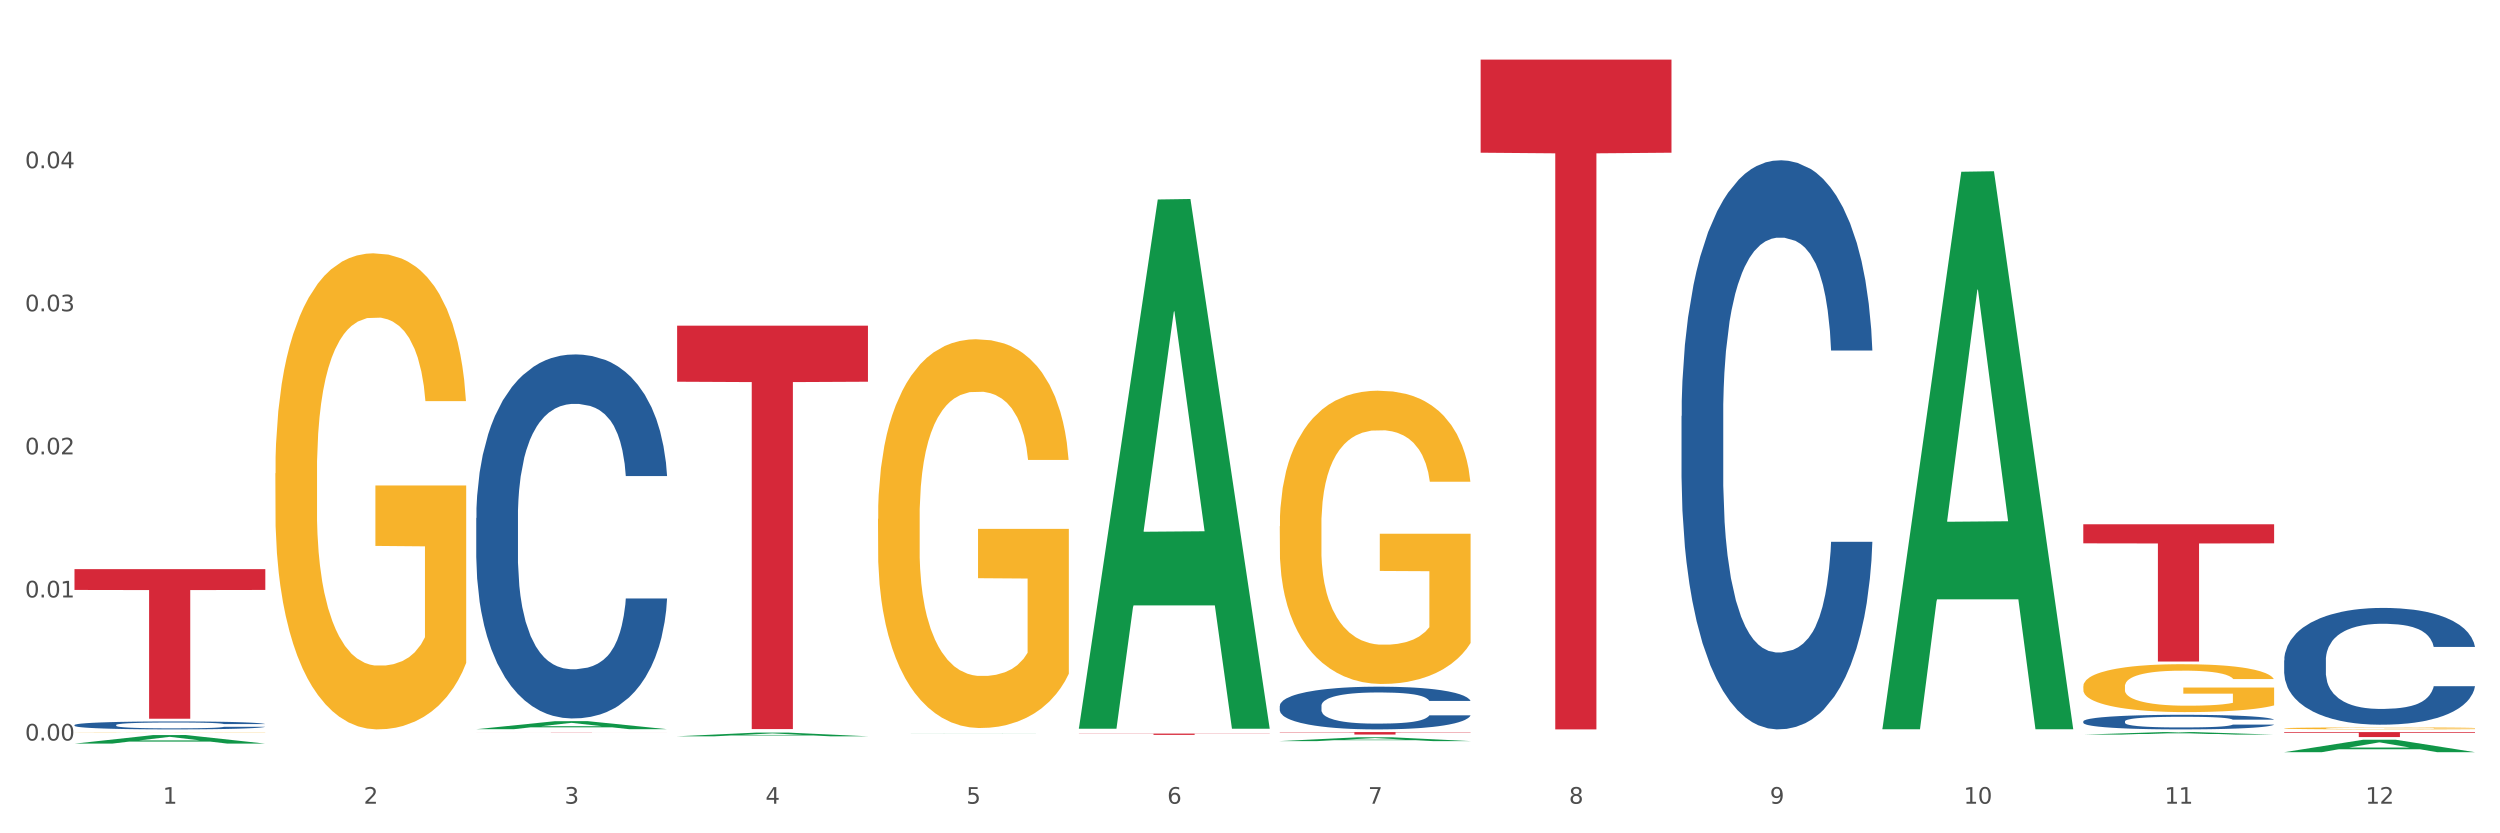 <?xml version="1.0" encoding="utf-8" standalone="no"?>
<!DOCTYPE svg PUBLIC "-//W3C//DTD SVG 1.1//EN"
  "http://www.w3.org/Graphics/SVG/1.1/DTD/svg11.dtd">
<svg xmlns:xlink="http://www.w3.org/1999/xlink" width="1080pt" height="360pt" viewBox="0 0 1080 360" xmlns="http://www.w3.org/2000/svg" version="1.1">
 <rect x="0" y="0" width="1080" height="360" fill="#333333" stroke="none"/>
 <defs>
  <style type="text/css">*{stroke-linejoin: round; stroke-linecap: butt}</style>
 </defs>
 <g id="figure_1">
  <g id="patch_1">
   <path d="M 0 360 
L 1080 360 
L 1080 0 
L 0 0 
z
" style="fill: #ffffff; stroke: #ffffff; stroke-linejoin: miter"/>
  </g>
  <g id="axes_1">
   <g id="matplotlib.axis_1">
    <g id="xtick_1">
     <g id="text_1">
      <!-- 1 -->
      <g style="fill: #4d4d4d" transform="translate(70.342 347.204) scale(0.096 -0.096)">
       <defs>
        <path id="DejaVuSans-31" d="M 794 531 
L 1825 531 
L 1825 4091 
L 703 3866 
L 703 4441 
L 1819 4666 
L 2450 4666 
L 2450 531 
L 3481 531 
L 3481 0 
L 794 0 
L 794 531 
z
" transform="scale(0.016)"/>
       </defs>
       <use xlink:href="#DejaVuSans-31"/>
      </g>
     </g>
    </g>
    <g id="xtick_2">
     <g id="text_2">
      <!-- 2 -->
      <g style="fill: #4d4d4d" transform="translate(157.122 347.204) scale(0.096 -0.096)">
       <defs>
        <path id="DejaVuSans-32" d="M 1228 531 
L 3431 531 
L 3431 0 
L 469 0 
L 469 531 
Q 828 903 1448 1529 
Q 2069 2156 2228 2338 
Q 2531 2678 2651 2914 
Q 2772 3150 2772 3378 
Q 2772 3750 2511 3984 
Q 2250 4219 1831 4219 
Q 1534 4219 1204 4116 
Q 875 4013 500 3803 
L 500 4441 
Q 881 4594 1212 4672 
Q 1544 4750 1819 4750 
Q 2544 4750 2975 4387 
Q 3406 4025 3406 3419 
Q 3406 3131 3298 2873 
Q 3191 2616 2906 2266 
Q 2828 2175 2409 1742 
Q 1991 1309 1228 531 
z
" transform="scale(0.016)"/>
       </defs>
       <use xlink:href="#DejaVuSans-32"/>
      </g>
     </g>
    </g>
    <g id="xtick_3">
     <g id="text_3">
      <!-- 3 -->
      <g style="fill: #4d4d4d" transform="translate(243.902 347.204) scale(0.096 -0.096)">
       <defs>
        <path id="DejaVuSans-33" d="M 2597 2516 
Q 3050 2419 3304 2112 
Q 3559 1806 3559 1356 
Q 3559 666 3084 287 
Q 2609 -91 1734 -91 
Q 1441 -91 1130 -33 
Q 819 25 488 141 
L 488 750 
Q 750 597 1062 519 
Q 1375 441 1716 441 
Q 2309 441 2620 675 
Q 2931 909 2931 1356 
Q 2931 1769 2642 2001 
Q 2353 2234 1838 2234 
L 1294 2234 
L 1294 2753 
L 1863 2753 
Q 2328 2753 2575 2939 
Q 2822 3125 2822 3475 
Q 2822 3834 2567 4026 
Q 2313 4219 1838 4219 
Q 1578 4219 1281 4162 
Q 984 4106 628 3988 
L 628 4550 
Q 988 4650 1302 4700 
Q 1616 4750 1894 4750 
Q 2613 4750 3031 4423 
Q 3450 4097 3450 3541 
Q 3450 3153 3228 2886 
Q 3006 2619 2597 2516 
z
" transform="scale(0.016)"/>
       </defs>
       <use xlink:href="#DejaVuSans-33"/>
      </g>
     </g>
    </g>
    <g id="xtick_4">
     <g id="text_4">
      <!-- 4 -->
      <g style="fill: #4d4d4d" transform="translate(330.683 347.204) scale(0.096 -0.096)">
       <defs>
        <path id="DejaVuSans-34" d="M 2419 4116 
L 825 1625 
L 2419 1625 
L 2419 4116 
z
M 2253 4666 
L 3047 4666 
L 3047 1625 
L 3713 1625 
L 3713 1100 
L 3047 1100 
L 3047 0 
L 2419 0 
L 2419 1100 
L 313 1100 
L 313 1709 
L 2253 4666 
z
" transform="scale(0.016)"/>
       </defs>
       <use xlink:href="#DejaVuSans-34"/>
      </g>
     </g>
    </g>
    <g id="xtick_5">
     <g id="text_5">
      <!-- 5 -->
      <g style="fill: #4d4d4d" transform="translate(417.463 347.204) scale(0.096 -0.096)">
       <defs>
        <path id="DejaVuSans-35" d="M 691 4666 
L 3169 4666 
L 3169 4134 
L 1269 4134 
L 1269 2991 
Q 1406 3038 1543 3061 
Q 1681 3084 1819 3084 
Q 2600 3084 3056 2656 
Q 3513 2228 3513 1497 
Q 3513 744 3044 326 
Q 2575 -91 1722 -91 
Q 1428 -91 1123 -41 
Q 819 9 494 109 
L 494 744 
Q 775 591 1075 516 
Q 1375 441 1709 441 
Q 2250 441 2565 725 
Q 2881 1009 2881 1497 
Q 2881 1984 2565 2268 
Q 2250 2553 1709 2553 
Q 1456 2553 1204 2497 
Q 953 2441 691 2322 
L 691 4666 
z
" transform="scale(0.016)"/>
       </defs>
       <use xlink:href="#DejaVuSans-35"/>
      </g>
     </g>
    </g>
    <g id="xtick_6">
     <g id="text_6">
      <!-- 6 -->
      <g style="fill: #4d4d4d" transform="translate(504.243 347.204) scale(0.096 -0.096)">
       <defs>
        <path id="DejaVuSans-36" d="M 2113 2584 
Q 1688 2584 1439 2293 
Q 1191 2003 1191 1497 
Q 1191 994 1439 701 
Q 1688 409 2113 409 
Q 2538 409 2786 701 
Q 3034 994 3034 1497 
Q 3034 2003 2786 2293 
Q 2538 2584 2113 2584 
z
M 3366 4563 
L 3366 3988 
Q 3128 4100 2886 4159 
Q 2644 4219 2406 4219 
Q 1781 4219 1451 3797 
Q 1122 3375 1075 2522 
Q 1259 2794 1537 2939 
Q 1816 3084 2150 3084 
Q 2853 3084 3261 2657 
Q 3669 2231 3669 1497 
Q 3669 778 3244 343 
Q 2819 -91 2113 -91 
Q 1303 -91 875 529 
Q 447 1150 447 2328 
Q 447 3434 972 4092 
Q 1497 4750 2381 4750 
Q 2619 4750 2861 4703 
Q 3103 4656 3366 4563 
z
" transform="scale(0.016)"/>
       </defs>
       <use xlink:href="#DejaVuSans-36"/>
      </g>
     </g>
    </g>
    <g id="xtick_7">
     <g id="text_7">
      <!-- 7 -->
      <g style="fill: #4d4d4d" transform="translate(591.024 347.204) scale(0.096 -0.096)">
       <defs>
        <path id="DejaVuSans-37" d="M 525 4666 
L 3525 4666 
L 3525 4397 
L 1831 0 
L 1172 0 
L 2766 4134 
L 525 4134 
L 525 4666 
z
" transform="scale(0.016)"/>
       </defs>
       <use xlink:href="#DejaVuSans-37"/>
      </g>
     </g>
    </g>
    <g id="xtick_8">
     <g id="text_8">
      <!-- 8 -->
      <g style="fill: #4d4d4d" transform="translate(677.804 347.204) scale(0.096 -0.096)">
       <defs>
        <path id="DejaVuSans-38" d="M 2034 2216 
Q 1584 2216 1326 1975 
Q 1069 1734 1069 1313 
Q 1069 891 1326 650 
Q 1584 409 2034 409 
Q 2484 409 2743 651 
Q 3003 894 3003 1313 
Q 3003 1734 2745 1975 
Q 2488 2216 2034 2216 
z
M 1403 2484 
Q 997 2584 770 2862 
Q 544 3141 544 3541 
Q 544 4100 942 4425 
Q 1341 4750 2034 4750 
Q 2731 4750 3128 4425 
Q 3525 4100 3525 3541 
Q 3525 3141 3298 2862 
Q 3072 2584 2669 2484 
Q 3125 2378 3379 2068 
Q 3634 1759 3634 1313 
Q 3634 634 3220 271 
Q 2806 -91 2034 -91 
Q 1263 -91 848 271 
Q 434 634 434 1313 
Q 434 1759 690 2068 
Q 947 2378 1403 2484 
z
M 1172 3481 
Q 1172 3119 1398 2916 
Q 1625 2713 2034 2713 
Q 2441 2713 2670 2916 
Q 2900 3119 2900 3481 
Q 2900 3844 2670 4047 
Q 2441 4250 2034 4250 
Q 1625 4250 1398 4047 
Q 1172 3844 1172 3481 
z
" transform="scale(0.016)"/>
       </defs>
       <use xlink:href="#DejaVuSans-38"/>
      </g>
     </g>
    </g>
    <g id="xtick_9">
     <g id="text_9">
      <!-- 9 -->
      <g style="fill: #4d4d4d" transform="translate(764.584 347.204) scale(0.096 -0.096)">
       <defs>
        <path id="DejaVuSans-39" d="M 703 97 
L 703 672 
Q 941 559 1184 500 
Q 1428 441 1663 441 
Q 2288 441 2617 861 
Q 2947 1281 2994 2138 
Q 2813 1869 2534 1725 
Q 2256 1581 1919 1581 
Q 1219 1581 811 2004 
Q 403 2428 403 3163 
Q 403 3881 828 4315 
Q 1253 4750 1959 4750 
Q 2769 4750 3195 4129 
Q 3622 3509 3622 2328 
Q 3622 1225 3098 567 
Q 2575 -91 1691 -91 
Q 1453 -91 1209 -44 
Q 966 3 703 97 
z
M 1959 2075 
Q 2384 2075 2632 2365 
Q 2881 2656 2881 3163 
Q 2881 3666 2632 3958 
Q 2384 4250 1959 4250 
Q 1534 4250 1286 3958 
Q 1038 3666 1038 3163 
Q 1038 2656 1286 2365 
Q 1534 2075 1959 2075 
z
" transform="scale(0.016)"/>
       </defs>
       <use xlink:href="#DejaVuSans-39"/>
      </g>
     </g>
    </g>
    <g id="xtick_10">
     <g id="text_10">
      <!-- 10 -->
      <g style="fill: #4d4d4d" transform="translate(848.311 347.204) scale(0.096 -0.096)">
       <defs>
        <path id="DejaVuSans-30" d="M 2034 4250 
Q 1547 4250 1301 3770 
Q 1056 3291 1056 2328 
Q 1056 1369 1301 889 
Q 1547 409 2034 409 
Q 2525 409 2770 889 
Q 3016 1369 3016 2328 
Q 3016 3291 2770 3770 
Q 2525 4250 2034 4250 
z
M 2034 4750 
Q 2819 4750 3233 4129 
Q 3647 3509 3647 2328 
Q 3647 1150 3233 529 
Q 2819 -91 2034 -91 
Q 1250 -91 836 529 
Q 422 1150 422 2328 
Q 422 3509 836 4129 
Q 1250 4750 2034 4750 
z
" transform="scale(0.016)"/>
       </defs>
       <use xlink:href="#DejaVuSans-31"/>
       <use xlink:href="#DejaVuSans-30" transform="translate(63.623 0)"/>
      </g>
     </g>
    </g>
    <g id="xtick_11">
     <g id="text_11">
      <!-- 11 -->
      <g style="fill: #4d4d4d" transform="translate(935.091 347.204) scale(0.096 -0.096)">
       <use xlink:href="#DejaVuSans-31"/>
       <use xlink:href="#DejaVuSans-31" transform="translate(63.623 0)"/>
      </g>
     </g>
    </g>
    <g id="xtick_12">
     <g id="text_12">
      <!-- 12 -->
      <g style="fill: #4d4d4d" transform="translate(1021.871 347.204) scale(0.096 -0.096)">
       <use xlink:href="#DejaVuSans-31"/>
       <use xlink:href="#DejaVuSans-32" transform="translate(63.623 0)"/>
      </g>
     </g>
    </g>
    <g id="xtick_13"/>
    <g id="xtick_14"/>
    <g id="xtick_15"/>
    <g id="xtick_16"/>
    <g id="xtick_17"/>
    <g id="xtick_18"/>
    <g id="xtick_19"/>
    <g id="xtick_20"/>
    <g id="xtick_21"/>
    <g id="xtick_22"/>
    <g id="xtick_23"/>
   </g>
   <g id="matplotlib.axis_2">
    <g id="ytick_1">
     <g id="text_13">
      <!-- 0.00 -->
      <g style="fill: #4d4d4d" transform="translate(10.8 319.91) scale(0.096 -0.096)">
       <defs>
        <path id="DejaVuSans-2e" d="M 684 794 
L 1344 794 
L 1344 0 
L 684 0 
L 684 794 
z
" transform="scale(0.016)"/>
       </defs>
       <use xlink:href="#DejaVuSans-30"/>
       <use xlink:href="#DejaVuSans-2e" transform="translate(63.623 0)"/>
       <use xlink:href="#DejaVuSans-30" transform="translate(95.41 0)"/>
       <use xlink:href="#DejaVuSans-30" transform="translate(159.033 0)"/>
      </g>
     </g>
    </g>
    <g id="ytick_2">
     <g id="text_14">
      <!-- 0.01 -->
      <g style="fill: #4d4d4d" transform="translate(10.8 258.101) scale(0.096 -0.096)">
       <use xlink:href="#DejaVuSans-30"/>
       <use xlink:href="#DejaVuSans-2e" transform="translate(63.623 0)"/>
       <use xlink:href="#DejaVuSans-30" transform="translate(95.41 0)"/>
       <use xlink:href="#DejaVuSans-31" transform="translate(159.033 0)"/>
      </g>
     </g>
    </g>
    <g id="ytick_3">
     <g id="text_15">
      <!-- 0.02 -->
      <g style="fill: #4d4d4d" transform="translate(10.8 196.293) scale(0.096 -0.096)">
       <use xlink:href="#DejaVuSans-30"/>
       <use xlink:href="#DejaVuSans-2e" transform="translate(63.623 0)"/>
       <use xlink:href="#DejaVuSans-30" transform="translate(95.41 0)"/>
       <use xlink:href="#DejaVuSans-32" transform="translate(159.033 0)"/>
      </g>
     </g>
    </g>
    <g id="ytick_4">
     <g id="text_16">
      <!-- 0.03 -->
      <g style="fill: #4d4d4d" transform="translate(10.8 134.484) scale(0.096 -0.096)">
       <use xlink:href="#DejaVuSans-30"/>
       <use xlink:href="#DejaVuSans-2e" transform="translate(63.623 0)"/>
       <use xlink:href="#DejaVuSans-30" transform="translate(95.41 0)"/>
       <use xlink:href="#DejaVuSans-33" transform="translate(159.033 0)"/>
      </g>
     </g>
    </g>
    <g id="ytick_5">
     <g id="text_17">
      <!-- 0.04 -->
      <g style="fill: #4d4d4d" transform="translate(10.8 72.675) scale(0.096 -0.096)">
       <use xlink:href="#DejaVuSans-30"/>
       <use xlink:href="#DejaVuSans-2e" transform="translate(63.623 0)"/>
       <use xlink:href="#DejaVuSans-30" transform="translate(95.41 0)"/>
       <use xlink:href="#DejaVuSans-34" transform="translate(159.033 0)"/>
      </g>
     </g>
    </g>
    <g id="ytick_6"/>
    <g id="ytick_7"/>
    <g id="ytick_8"/>
    <g id="ytick_9"/>
    <g id="ytick_10"/>
   </g>
   <g id="PolyCollection_1">
    <path d="M 32.175 321.242 
L 32.26 321.239 
L 66.256 317.538 
L 80.365 317.534 
L 114.616 321.249 
L 98.298 321.249 
L 90.904 320.384 
L 55.803 320.384 
L 55.548 320.398 
L 48.408 321.249 
L 32.175 321.249 
L 32.175 321.242 
L 60.222 319.868 
L 86.484 319.864 
L 73.481 318.326 
L 73.311 318.319 
L 73.141 318.329 
L 60.137 319.864 
L 60.222 319.868 
L 32.175 321.242 
z
" clip-path="url(#p3390a487ea)" style="fill: #109648"/>
    <path d="M 986.759 285.29 
L 986.856 285.244 
L 986.856 283.953 
L 987.148 282.202 
L 988.22 278.977 
L 989.585 276.534 
L 991.923 273.677 
L 993.19 272.479 
L 994.847 271.143 
L 998.258 268.977 
L 1002.156 267.133 
L 1004.884 266.12 
L 1006.93 265.475 
L 1011.511 264.322 
L 1014.142 263.816 
L 1016.87 263.401 
L 1019.209 263.124 
L 1023.107 262.802 
L 1026.225 262.663 
L 1029.831 262.617 
L 1032.852 262.663 
L 1036.847 262.848 
L 1042.694 263.401 
L 1044.935 263.723 
L 1047.956 264.276 
L 1051.075 265.014 
L 1053.608 265.751 
L 1056.532 266.811 
L 1059.553 268.193 
L 1062.476 269.944 
L 1064.522 271.557 
L 1066.179 273.262 
L 1067.641 275.336 
L 1068.713 277.594 
L 1069.2 279.483 
L 1051.367 279.483 
L 1050.88 277.778 
L 1049.905 275.935 
L 1048.931 274.691 
L 1047.859 273.677 
L 1046.202 272.525 
L 1044.74 271.788 
L 1042.304 270.912 
L 1040.063 270.359 
L 1038.211 270.037 
L 1035.97 269.76 
L 1031.195 269.484 
L 1027.784 269.484 
L 1025.641 269.576 
L 1023.009 269.806 
L 1020.768 270.129 
L 1018.137 270.682 
L 1016.091 271.281 
L 1014.044 272.064 
L 1012.875 272.617 
L 1011.121 273.631 
L 1009.951 274.46 
L 1008.392 275.889 
L 1007.515 276.903 
L 1005.956 279.53 
L 1005.274 281.465 
L 1004.982 282.801 
L 1004.787 284.276 
L 1004.787 291.465 
L 1005.371 294.691 
L 1005.859 296.073 
L 1006.638 297.64 
L 1008.1 299.667 
L 1010.244 301.649 
L 1012.485 303.077 
L 1014.337 303.953 
L 1016.091 304.598 
L 1017.845 305.105 
L 1019.989 305.566 
L 1021.743 305.842 
L 1024.374 306.119 
L 1027.492 306.257 
L 1029.928 306.257 
L 1034.898 306.027 
L 1037.139 305.796 
L 1039.283 305.474 
L 1041.622 304.967 
L 1043.474 304.414 
L 1044.546 303.999 
L 1046.3 303.124 
L 1047.664 302.202 
L 1048.833 301.142 
L 1049.613 300.22 
L 1050.49 298.838 
L 1051.172 297.271 
L 1051.367 296.442 
L 1069.2 296.442 
L 1068.81 298.101 
L 1068.128 299.713 
L 1066.764 301.879 
L 1065.692 303.124 
L 1064.035 304.644 
L 1062.281 305.935 
L 1059.845 307.363 
L 1057.604 308.423 
L 1055.265 309.345 
L 1052.731 310.174 
L 1048.151 311.326 
L 1046.495 311.649 
L 1042.986 312.202 
L 1040.258 312.524 
L 1036.262 312.847 
L 1032.17 313.031 
L 1027.882 313.077 
L 1024.081 312.985 
L 1019.891 312.709 
L 1017.26 312.432 
L 1014.337 312.017 
L 1010.926 311.372 
L 1007.71 310.589 
L 1004.689 309.667 
L 1001.863 308.607 
L 999.232 307.409 
L 995.821 305.428 
L 993.288 303.492 
L 991.436 301.695 
L 990.169 300.174 
L 988.903 298.239 
L 988.22 296.902 
L 987.148 293.677 
L 986.759 290.681 
L 986.759 285.29 
z
" clip-path="url(#p3390a487ea)" style="fill: #255c99"/>
    <path d="M 899.978 311.626 
L 900.076 311.621 
L 900.076 311.459 
L 900.368 311.24 
L 901.44 310.837 
L 902.804 310.532 
L 905.143 310.175 
L 906.41 310.025 
L 908.067 309.858 
L 911.477 309.587 
L 915.375 309.357 
L 918.104 309.23 
L 920.15 309.149 
L 924.73 309.005 
L 927.361 308.942 
L 930.09 308.89 
L 932.429 308.855 
L 936.327 308.815 
L 939.445 308.798 
L 943.051 308.792 
L 946.071 308.798 
L 950.067 308.821 
L 955.914 308.89 
L 958.155 308.93 
L 961.176 308.999 
L 964.294 309.092 
L 966.828 309.184 
L 969.751 309.316 
L 972.772 309.489 
L 975.696 309.708 
L 977.742 309.91 
L 979.399 310.123 
L 980.86 310.382 
L 981.932 310.664 
L 982.42 310.901 
L 964.587 310.901 
L 964.099 310.687 
L 963.125 310.457 
L 962.15 310.301 
L 961.078 310.175 
L 959.422 310.031 
L 957.96 309.939 
L 955.524 309.829 
L 953.283 309.76 
L 951.431 309.72 
L 949.19 309.685 
L 944.415 309.65 
L 941.004 309.65 
L 938.86 309.662 
L 936.229 309.691 
L 933.988 309.731 
L 931.357 309.8 
L 929.31 309.875 
L 927.264 309.973 
L 926.095 310.042 
L 924.34 310.169 
L 923.171 310.273 
L 921.612 310.451 
L 920.735 310.578 
L 919.176 310.906 
L 918.494 311.148 
L 918.201 311.315 
L 918.006 311.5 
L 918.006 312.398 
L 918.591 312.802 
L 919.078 312.975 
L 919.858 313.17 
L 921.32 313.424 
L 923.463 313.672 
L 925.705 313.85 
L 927.556 313.96 
L 929.31 314.04 
L 931.064 314.104 
L 933.208 314.161 
L 934.962 314.196 
L 937.593 314.23 
L 940.712 314.248 
L 943.148 314.248 
L 948.118 314.219 
L 950.359 314.19 
L 952.503 314.15 
L 954.842 314.086 
L 956.693 314.017 
L 957.765 313.965 
L 959.519 313.856 
L 960.884 313.741 
L 962.053 313.608 
L 962.833 313.493 
L 963.71 313.32 
L 964.392 313.124 
L 964.587 313.021 
L 982.42 313.021 
L 982.03 313.228 
L 981.348 313.43 
L 979.983 313.7 
L 978.912 313.856 
L 977.255 314.046 
L 975.501 314.207 
L 973.065 314.386 
L 970.823 314.518 
L 968.485 314.634 
L 965.951 314.737 
L 961.371 314.881 
L 959.714 314.922 
L 956.206 314.991 
L 953.477 315.031 
L 949.482 315.071 
L 945.389 315.095 
L 941.102 315.1 
L 937.301 315.089 
L 933.111 315.054 
L 930.48 315.02 
L 927.556 314.968 
L 924.146 314.887 
L 920.93 314.789 
L 917.909 314.674 
L 915.083 314.541 
L 912.452 314.392 
L 909.041 314.144 
L 906.507 313.902 
L 904.656 313.677 
L 903.389 313.487 
L 902.122 313.245 
L 901.44 313.078 
L 900.368 312.675 
L 899.978 312.3 
L 899.978 311.626 
z
" clip-path="url(#p3390a487ea)" style="fill: #255c99"/>
    <path d="M 726.418 179.707 
L 726.515 179.483 
L 726.515 173.196 
L 726.807 164.663 
L 727.879 148.946 
L 729.244 137.046 
L 731.582 123.125 
L 732.849 117.287 
L 734.506 110.776 
L 737.917 100.222 
L 741.815 91.241 
L 744.543 86.301 
L 746.589 83.158 
L 751.17 77.545 
L 753.801 75.075 
L 756.529 73.054 
L 758.868 71.707 
L 762.766 70.135 
L 765.884 69.462 
L 769.49 69.237 
L 772.511 69.462 
L 776.506 70.36 
L 782.353 73.054 
L 784.594 74.626 
L 787.615 77.32 
L 790.734 80.913 
L 793.267 84.505 
L 796.191 89.669 
L 799.212 96.405 
L 802.135 104.938 
L 804.181 112.796 
L 805.838 121.104 
L 807.3 131.208 
L 808.372 142.21 
L 808.859 151.416 
L 791.026 151.416 
L 790.539 143.108 
L 789.564 134.127 
L 788.59 128.065 
L 787.518 123.125 
L 785.861 117.512 
L 784.399 113.919 
L 781.963 109.653 
L 779.722 106.958 
L 777.87 105.387 
L 775.629 104.04 
L 770.854 102.692 
L 767.443 102.692 
L 765.3 103.141 
L 762.668 104.264 
L 760.427 105.836 
L 757.796 108.53 
L 755.75 111.449 
L 753.703 115.266 
L 752.534 117.961 
L 750.78 122.9 
L 749.61 126.942 
L 748.051 133.902 
L 747.174 138.842 
L 745.615 151.64 
L 744.933 161.071 
L 744.641 167.582 
L 744.446 174.767 
L 744.446 209.794 
L 745.03 225.512 
L 745.518 232.248 
L 746.297 239.882 
L 747.759 249.761 
L 749.903 259.416 
L 752.144 266.377 
L 753.996 270.643 
L 755.75 273.786 
L 757.504 276.256 
L 759.648 278.501 
L 761.402 279.849 
L 764.033 281.196 
L 767.151 281.869 
L 769.587 281.869 
L 774.557 280.747 
L 776.798 279.624 
L 778.942 278.052 
L 781.281 275.583 
L 783.133 272.888 
L 784.205 270.867 
L 785.959 266.601 
L 787.323 262.111 
L 788.492 256.946 
L 789.272 252.456 
L 790.149 245.72 
L 790.831 238.086 
L 791.026 234.044 
L 808.859 234.044 
L 808.469 242.127 
L 807.787 249.986 
L 806.423 260.539 
L 805.351 266.601 
L 803.694 274.011 
L 801.94 280.298 
L 799.504 287.258 
L 797.263 292.422 
L 794.924 296.913 
L 792.39 300.955 
L 787.81 306.568 
L 786.154 308.14 
L 782.645 310.834 
L 779.917 312.406 
L 775.921 313.978 
L 771.829 314.876 
L 767.541 315.1 
L 763.74 314.651 
L 759.55 313.304 
L 756.919 311.957 
L 753.996 309.936 
L 750.585 306.793 
L 747.369 302.976 
L 744.348 298.485 
L 741.522 293.321 
L 738.891 287.483 
L 735.48 277.828 
L 732.947 268.397 
L 731.095 259.641 
L 729.828 252.231 
L 728.562 242.801 
L 727.879 236.289 
L 726.807 220.572 
L 726.418 205.977 
L 726.418 179.707 
z
" clip-path="url(#p3390a487ea)" style="fill: #255c99"/>
    <path d="M 552.857 304.936 
L 552.954 304.919 
L 552.954 304.447 
L 553.247 303.806 
L 554.319 302.626 
L 555.683 301.733 
L 558.022 300.688 
L 559.289 300.249 
L 560.945 299.761 
L 564.356 298.968 
L 568.254 298.294 
L 570.982 297.923 
L 573.029 297.687 
L 577.609 297.266 
L 580.24 297.08 
L 582.969 296.929 
L 585.307 296.828 
L 589.205 296.71 
L 592.324 296.659 
L 595.929 296.642 
L 598.95 296.659 
L 602.945 296.726 
L 608.792 296.929 
L 611.034 297.047 
L 614.055 297.249 
L 617.173 297.519 
L 619.707 297.788 
L 622.63 298.176 
L 625.651 298.682 
L 628.574 299.322 
L 630.621 299.912 
L 632.277 300.536 
L 633.739 301.295 
L 634.811 302.121 
L 635.298 302.812 
L 617.465 302.812 
L 616.978 302.188 
L 616.004 301.514 
L 615.029 301.059 
L 613.957 300.688 
L 612.301 300.266 
L 610.839 299.997 
L 608.403 299.676 
L 606.161 299.474 
L 604.31 299.356 
L 602.068 299.255 
L 597.293 299.154 
L 593.883 299.154 
L 591.739 299.187 
L 589.108 299.272 
L 586.866 299.39 
L 584.235 299.592 
L 582.189 299.811 
L 580.143 300.098 
L 578.973 300.3 
L 577.219 300.671 
L 576.05 300.974 
L 574.491 301.497 
L 573.614 301.868 
L 572.054 302.829 
L 571.372 303.537 
L 571.08 304.025 
L 570.885 304.565 
L 570.885 307.194 
L 571.47 308.374 
L 571.957 308.88 
L 572.736 309.453 
L 574.198 310.195 
L 576.342 310.92 
L 578.583 311.442 
L 580.435 311.763 
L 582.189 311.999 
L 583.943 312.184 
L 586.087 312.353 
L 587.841 312.454 
L 590.472 312.555 
L 593.59 312.605 
L 596.027 312.605 
L 600.997 312.521 
L 603.238 312.437 
L 605.382 312.319 
L 607.72 312.133 
L 609.572 311.931 
L 610.644 311.779 
L 612.398 311.459 
L 613.762 311.122 
L 614.932 310.734 
L 615.711 310.397 
L 616.588 309.892 
L 617.27 309.318 
L 617.465 309.015 
L 635.298 309.015 
L 634.909 309.622 
L 634.226 310.212 
L 632.862 311.004 
L 631.79 311.459 
L 630.134 312.015 
L 628.379 312.487 
L 625.943 313.01 
L 623.702 313.398 
L 621.363 313.735 
L 618.83 314.038 
L 614.249 314.46 
L 612.593 314.578 
L 609.085 314.78 
L 606.356 314.898 
L 602.361 315.016 
L 598.268 315.083 
L 593.98 315.1 
L 590.18 315.067 
L 585.989 314.965 
L 583.358 314.864 
L 580.435 314.713 
L 577.024 314.477 
L 573.808 314.19 
L 570.788 313.853 
L 567.962 313.465 
L 565.33 313.027 
L 561.92 312.302 
L 559.386 311.594 
L 557.535 310.937 
L 556.268 310.38 
L 555.001 309.672 
L 554.319 309.184 
L 553.247 308.004 
L 552.857 306.908 
L 552.857 304.936 
z
" clip-path="url(#p3390a487ea)" style="fill: #255c99"/>
    <path d="M 205.736 223.772 
L 205.833 223.628 
L 205.833 219.607 
L 206.125 214.149 
L 207.197 204.095 
L 208.562 196.482 
L 210.9 187.577 
L 212.167 183.843 
L 213.824 179.678 
L 217.235 172.927 
L 221.133 167.182 
L 223.861 164.022 
L 225.907 162.011 
L 230.488 158.42 
L 233.119 156.84 
L 235.847 155.548 
L 238.186 154.686 
L 242.084 153.681 
L 245.202 153.25 
L 248.808 153.106 
L 251.829 153.25 
L 255.824 153.824 
L 261.671 155.548 
L 263.912 156.553 
L 266.933 158.277 
L 270.052 160.575 
L 272.585 162.873 
L 275.509 166.176 
L 278.53 170.485 
L 281.453 175.943 
L 283.499 180.97 
L 285.156 186.284 
L 286.618 192.748 
L 287.69 199.786 
L 288.177 205.674 
L 270.344 205.674 
L 269.857 200.36 
L 268.882 194.615 
L 267.908 190.737 
L 266.836 187.577 
L 265.179 183.986 
L 263.717 181.688 
L 261.281 178.959 
L 259.04 177.236 
L 257.188 176.23 
L 254.947 175.369 
L 250.172 174.507 
L 246.761 174.507 
L 244.618 174.794 
L 241.986 175.512 
L 239.745 176.518 
L 237.114 178.241 
L 235.068 180.108 
L 233.021 182.55 
L 231.852 184.274 
L 230.098 187.434 
L 228.928 190.019 
L 227.369 194.471 
L 226.492 197.631 
L 224.933 205.818 
L 224.251 211.851 
L 223.959 216.016 
L 223.764 220.612 
L 223.764 243.018 
L 224.348 253.072 
L 224.836 257.381 
L 225.615 262.264 
L 227.077 268.584 
L 229.221 274.76 
L 231.462 279.213 
L 233.314 281.942 
L 235.068 283.952 
L 236.822 285.532 
L 238.966 286.969 
L 240.72 287.83 
L 243.351 288.692 
L 246.469 289.123 
L 248.905 289.123 
L 253.875 288.405 
L 256.116 287.687 
L 258.26 286.681 
L 260.599 285.101 
L 262.451 283.378 
L 263.523 282.085 
L 265.277 279.356 
L 266.641 276.484 
L 267.81 273.18 
L 268.59 270.308 
L 269.467 265.999 
L 270.149 261.115 
L 270.344 258.53 
L 288.177 258.53 
L 287.787 263.701 
L 287.105 268.728 
L 285.741 275.478 
L 284.669 279.356 
L 283.012 284.096 
L 281.258 288.118 
L 278.822 292.57 
L 276.581 295.874 
L 274.242 298.746 
L 271.708 301.332 
L 267.128 304.922 
L 265.472 305.928 
L 261.963 307.651 
L 259.235 308.657 
L 255.239 309.662 
L 251.147 310.237 
L 246.859 310.38 
L 243.058 310.093 
L 238.868 309.231 
L 236.237 308.369 
L 233.314 307.077 
L 229.903 305.066 
L 226.687 302.624 
L 223.666 299.752 
L 220.84 296.448 
L 218.209 292.714 
L 214.798 286.538 
L 212.265 280.505 
L 210.413 274.904 
L 209.146 270.164 
L 207.88 264.132 
L 207.197 259.966 
L 206.125 249.912 
L 205.736 240.576 
L 205.736 223.772 
z
" clip-path="url(#p3390a487ea)" style="fill: #255c99"/>
    <path d="M 32.175 313.205 
L 32.272 313.202 
L 32.272 313.114 
L 32.565 312.995 
L 33.637 312.775 
L 35.001 312.608 
L 37.34 312.413 
L 38.607 312.331 
L 40.263 312.24 
L 43.674 312.093 
L 47.572 311.967 
L 50.3 311.898 
L 52.347 311.854 
L 56.927 311.775 
L 59.558 311.741 
L 62.287 311.712 
L 64.625 311.694 
L 68.523 311.672 
L 71.642 311.662 
L 75.247 311.659 
L 78.268 311.662 
L 82.263 311.675 
L 88.11 311.712 
L 90.352 311.734 
L 93.373 311.772 
L 96.491 311.822 
L 99.025 311.873 
L 101.948 311.945 
L 104.969 312.039 
L 107.892 312.159 
L 109.939 312.269 
L 111.595 312.385 
L 113.057 312.526 
L 114.129 312.68 
L 114.616 312.809 
L 96.783 312.809 
L 96.296 312.693 
L 95.322 312.567 
L 94.347 312.482 
L 93.275 312.413 
L 91.619 312.335 
L 90.157 312.284 
L 87.721 312.225 
L 85.479 312.187 
L 83.628 312.165 
L 81.386 312.146 
L 76.611 312.127 
L 73.201 312.127 
L 71.057 312.134 
L 68.426 312.149 
L 66.184 312.171 
L 63.553 312.209 
L 61.507 312.25 
L 59.461 312.303 
L 58.291 312.341 
L 56.537 312.41 
L 55.368 312.467 
L 53.809 312.564 
L 52.932 312.633 
L 51.372 312.812 
L 50.69 312.944 
L 50.398 313.035 
L 50.203 313.136 
L 50.203 313.626 
L 50.788 313.846 
L 51.275 313.941 
L 52.054 314.047 
L 53.516 314.186 
L 55.66 314.321 
L 57.901 314.418 
L 59.753 314.478 
L 61.507 314.522 
L 63.261 314.557 
L 65.405 314.588 
L 67.159 314.607 
L 69.79 314.626 
L 72.908 314.635 
L 75.345 314.635 
L 80.314 314.619 
L 82.556 314.604 
L 84.7 314.582 
L 87.038 314.547 
L 88.89 314.509 
L 89.962 314.481 
L 91.716 314.421 
L 93.08 314.359 
L 94.25 314.286 
L 95.029 314.223 
L 95.906 314.129 
L 96.588 314.022 
L 96.783 313.966 
L 114.616 313.966 
L 114.227 314.079 
L 113.544 314.189 
L 112.18 314.337 
L 111.108 314.421 
L 109.452 314.525 
L 107.697 314.613 
L 105.261 314.711 
L 103.02 314.783 
L 100.681 314.846 
L 98.148 314.902 
L 93.567 314.981 
L 91.911 315.003 
L 88.403 315.041 
L 85.674 315.063 
L 81.679 315.085 
L 77.586 315.097 
L 73.298 315.1 
L 69.498 315.094 
L 65.307 315.075 
L 62.676 315.056 
L 59.753 315.028 
L 56.342 314.984 
L 53.126 314.931 
L 50.105 314.868 
L 47.279 314.795 
L 44.648 314.714 
L 41.238 314.579 
L 38.704 314.447 
L 36.853 314.324 
L 35.586 314.22 
L 34.319 314.088 
L 33.637 313.997 
L 32.565 313.777 
L 32.175 313.573 
L 32.175 313.205 
z
" clip-path="url(#p3390a487ea)" style="fill: #255c99"/>
    <path d="M 986.759 314.637 
L 986.856 314.636 
L 986.856 314.608 
L 987.051 314.584 
L 988.024 314.525 
L 989.484 314.476 
L 990.555 314.45 
L 991.625 314.429 
L 992.891 314.408 
L 994.448 314.385 
L 997.271 314.353 
L 999.023 314.337 
L 1001.164 314.319 
L 1005.057 314.294 
L 1007.88 314.28 
L 1010.8 314.268 
L 1015.569 314.254 
L 1018.684 314.248 
L 1021.993 314.243 
L 1025.984 314.24 
L 1029.001 314.239 
L 1035.62 314.242 
L 1041.265 314.249 
L 1043.991 314.254 
L 1047.495 314.264 
L 1049.344 314.27 
L 1052.361 314.282 
L 1055.476 314.299 
L 1057.617 314.313 
L 1060.829 314.34 
L 1063.263 314.367 
L 1065.501 314.4 
L 1066.669 314.422 
L 1067.545 314.444 
L 1068.324 314.468 
L 1069.103 314.507 
L 1051.583 314.507 
L 1050.901 314.479 
L 1049.831 314.453 
L 1048.273 314.428 
L 1046.911 314.412 
L 1044.575 314.393 
L 1042.433 314.38 
L 1040.195 314.371 
L 1037.469 314.363 
L 1035.328 314.359 
L 1032.311 314.356 
L 1026.373 314.356 
L 1022.383 314.363 
L 1019.657 314.371 
L 1017.905 314.378 
L 1016.348 314.385 
L 1014.596 314.397 
L 1012.552 314.413 
L 1011.092 314.428 
L 1009.632 314.447 
L 1008.464 314.466 
L 1007.393 314.488 
L 1006.517 314.511 
L 1005.836 314.536 
L 1005.252 314.566 
L 1004.765 314.615 
L 1004.765 314.723 
L 1004.96 314.747 
L 1005.447 314.779 
L 1006.031 314.804 
L 1007.004 314.833 
L 1007.88 314.853 
L 1009.535 314.881 
L 1011.384 314.904 
L 1012.844 314.919 
L 1014.304 314.932 
L 1016.835 314.949 
L 1019.657 314.963 
L 1022.091 314.972 
L 1025.4 314.98 
L 1027.639 314.983 
L 1029.585 314.985 
L 1034.355 314.985 
L 1037.761 314.982 
L 1041.557 314.977 
L 1044.477 314.97 
L 1046.911 314.961 
L 1049.636 314.947 
L 1051.388 314.934 
L 1051.388 314.769 
L 1029.975 314.768 
L 1029.975 314.659 
L 1069.2 314.659 
L 1069.2 314.98 
L 1067.545 314.996 
L 1065.696 315.011 
L 1063.749 315.025 
L 1060.829 315.041 
L 1057.325 315.057 
L 1054.211 315.068 
L 1050.901 315.077 
L 1047.008 315.086 
L 1041.947 315.094 
L 1038.832 315.097 
L 1034.939 315.099 
L 1030.364 315.1 
L 1026.373 315.099 
L 1022.48 315.095 
L 1018.392 315.088 
L 1014.401 315.077 
L 1011.384 315.067 
L 1008.367 315.055 
L 1005.155 315.038 
L 1002.624 315.022 
L 1000.677 315.008 
L 998.536 314.99 
L 996.2 314.967 
L 994.448 314.945 
L 992.891 314.923 
L 991.236 314.895 
L 990.068 314.871 
L 988.9 314.84 
L 988.219 314.817 
L 987.44 314.782 
L 986.856 314.732 
L 986.759 314.637 
z
" clip-path="url(#p3390a487ea)" style="fill: #f7b32b"/>
    <path d="M 899.978 296.499 
L 900.076 296.48 
L 900.076 295.8 
L 900.27 295.214 
L 901.244 293.797 
L 902.704 292.625 
L 903.774 292.001 
L 904.845 291.491 
L 906.11 290.981 
L 907.668 290.452 
L 910.49 289.677 
L 912.242 289.28 
L 914.384 288.864 
L 918.277 288.259 
L 921.1 287.919 
L 924.02 287.636 
L 928.789 287.296 
L 931.904 287.144 
L 935.213 287.031 
L 939.204 286.955 
L 942.221 286.936 
L 948.84 286.993 
L 954.485 287.163 
L 957.21 287.296 
L 960.714 287.522 
L 962.564 287.673 
L 965.581 287.976 
L 968.696 288.373 
L 970.837 288.713 
L 974.049 289.355 
L 976.482 289.998 
L 978.721 290.792 
L 979.889 291.34 
L 980.765 291.85 
L 981.544 292.436 
L 982.322 293.362 
L 964.802 293.362 
L 964.121 292.7 
L 963.05 292.077 
L 961.493 291.472 
L 960.13 291.094 
L 957.794 290.622 
L 955.653 290.319 
L 953.414 290.092 
L 950.689 289.903 
L 948.548 289.809 
L 945.53 289.733 
L 939.593 289.752 
L 935.602 289.903 
L 932.877 290.092 
L 931.125 290.263 
L 929.568 290.452 
L 927.816 290.716 
L 925.772 291.113 
L 924.312 291.472 
L 922.852 291.926 
L 921.684 292.379 
L 920.613 292.908 
L 919.737 293.475 
L 919.056 294.061 
L 918.472 294.779 
L 917.985 295.97 
L 917.985 298.559 
L 918.18 299.145 
L 918.666 299.92 
L 919.25 300.505 
L 920.224 301.205 
L 921.1 301.677 
L 922.754 302.357 
L 924.604 302.924 
L 926.064 303.283 
L 927.524 303.586 
L 930.054 304.002 
L 932.877 304.342 
L 935.31 304.55 
L 938.62 304.739 
L 940.858 304.814 
L 942.805 304.852 
L 947.574 304.852 
L 950.981 304.795 
L 954.777 304.663 
L 957.697 304.493 
L 960.13 304.285 
L 962.856 303.945 
L 964.608 303.624 
L 964.608 299.674 
L 943.194 299.655 
L 943.194 297.028 
L 982.42 297.028 
L 982.42 304.739 
L 980.765 305.136 
L 978.916 305.495 
L 976.969 305.816 
L 974.049 306.213 
L 970.545 306.591 
L 967.43 306.855 
L 964.121 307.082 
L 960.228 307.29 
L 955.166 307.479 
L 952.052 307.554 
L 948.158 307.611 
L 943.584 307.63 
L 939.593 307.592 
L 935.7 307.498 
L 931.612 307.328 
L 927.621 307.082 
L 924.604 306.836 
L 921.586 306.534 
L 918.374 306.137 
L 915.844 305.759 
L 913.897 305.419 
L 911.756 304.984 
L 909.42 304.417 
L 907.668 303.907 
L 906.11 303.378 
L 904.456 302.698 
L 903.288 302.112 
L 902.12 301.375 
L 901.438 300.827 
L 900.66 299.976 
L 900.076 298.786 
L 899.978 296.499 
z
" clip-path="url(#p3390a487ea)" style="fill: #f7b32b"/>
    <path d="M 552.857 227.324 
L 552.954 227.209 
L 552.954 223.043 
L 553.149 219.456 
L 554.122 210.777 
L 555.582 203.603 
L 556.653 199.784 
L 557.724 196.66 
L 558.989 193.536 
L 560.546 190.296 
L 563.369 185.551 
L 565.121 183.121 
L 567.262 180.576 
L 571.156 176.873 
L 573.978 174.79 
L 576.898 173.054 
L 581.668 170.971 
L 584.782 170.046 
L 588.092 169.351 
L 592.082 168.888 
L 595.1 168.773 
L 601.718 169.12 
L 607.364 170.161 
L 610.089 170.971 
L 613.593 172.36 
L 615.442 173.286 
L 618.46 175.137 
L 621.574 177.567 
L 623.716 179.65 
L 626.928 183.584 
L 629.361 187.519 
L 631.6 192.379 
L 632.768 195.734 
L 633.644 198.859 
L 634.422 202.446 
L 635.201 208.116 
L 617.681 208.116 
L 617 204.066 
L 615.929 200.247 
L 614.372 196.544 
L 613.009 194.23 
L 610.673 191.337 
L 608.532 189.486 
L 606.293 188.097 
L 603.568 186.94 
L 601.426 186.361 
L 598.409 185.899 
L 592.472 186.014 
L 588.481 186.94 
L 585.756 188.097 
L 584.004 189.139 
L 582.446 190.296 
L 580.694 191.916 
L 578.65 194.346 
L 577.19 196.544 
L 575.73 199.321 
L 574.562 202.099 
L 573.492 205.339 
L 572.616 208.81 
L 571.934 212.397 
L 571.35 216.794 
L 570.864 224.084 
L 570.864 239.937 
L 571.058 243.524 
L 571.545 248.269 
L 572.129 251.856 
L 573.102 256.137 
L 573.978 259.03 
L 575.633 263.196 
L 577.482 266.667 
L 578.942 268.866 
L 580.402 270.717 
L 582.933 273.263 
L 585.756 275.346 
L 588.189 276.619 
L 591.498 277.776 
L 593.737 278.239 
L 595.684 278.47 
L 600.453 278.47 
L 603.86 278.123 
L 607.656 277.313 
L 610.576 276.271 
L 613.009 274.999 
L 615.734 272.916 
L 617.486 270.949 
L 617.486 246.764 
L 596.073 246.649 
L 596.073 230.564 
L 635.298 230.564 
L 635.298 277.776 
L 633.644 280.206 
L 631.794 282.404 
L 629.848 284.371 
L 626.928 286.801 
L 623.424 289.116 
L 620.309 290.736 
L 617 292.124 
L 613.106 293.397 
L 608.045 294.554 
L 604.93 295.017 
L 601.037 295.364 
L 596.462 295.48 
L 592.472 295.249 
L 588.578 294.67 
L 584.49 293.629 
L 580.5 292.124 
L 577.482 290.62 
L 574.465 288.769 
L 571.253 286.339 
L 568.722 284.024 
L 566.776 281.941 
L 564.634 279.28 
L 562.298 275.809 
L 560.546 272.684 
L 558.989 269.444 
L 557.334 265.279 
L 556.166 261.691 
L 554.998 257.179 
L 554.317 253.823 
L 553.538 248.616 
L 552.954 241.326 
L 552.857 227.324 
z
" clip-path="url(#p3390a487ea)" style="fill: #f7b32b"/>
    <path d="M 379.296 224.162 
L 379.394 224.009 
L 379.394 218.487 
L 379.588 213.731 
L 380.562 202.227 
L 382.022 192.716 
L 383.092 187.654 
L 384.163 183.513 
L 385.428 179.371 
L 386.986 175.076 
L 389.808 168.787 
L 391.56 165.566 
L 393.702 162.191 
L 397.595 157.282 
L 400.418 154.521 
L 403.338 152.22 
L 408.107 149.459 
L 411.222 148.232 
L 414.531 147.312 
L 418.522 146.698 
L 421.539 146.545 
L 428.158 147.005 
L 433.803 148.386 
L 436.528 149.459 
L 440.032 151.3 
L 441.882 152.527 
L 444.899 154.981 
L 448.014 158.203 
L 450.155 160.964 
L 453.367 166.179 
L 455.8 171.395 
L 458.039 177.837 
L 459.207 182.286 
L 460.083 186.427 
L 460.862 191.183 
L 461.64 198.699 
L 444.12 198.699 
L 443.439 193.33 
L 442.368 188.268 
L 440.811 183.359 
L 439.448 180.292 
L 437.112 176.457 
L 434.971 174.002 
L 432.732 172.162 
L 430.007 170.628 
L 427.866 169.861 
L 424.848 169.247 
L 418.911 169.401 
L 414.92 170.628 
L 412.195 172.162 
L 410.443 173.542 
L 408.886 175.076 
L 407.134 177.224 
L 405.09 180.445 
L 403.63 183.359 
L 402.17 187.041 
L 401.002 190.722 
L 399.931 195.017 
L 399.055 199.619 
L 398.374 204.374 
L 397.79 210.203 
L 397.303 219.867 
L 397.303 240.882 
L 397.498 245.638 
L 397.984 251.927 
L 398.568 256.682 
L 399.542 262.357 
L 400.418 266.192 
L 402.072 271.715 
L 403.922 276.316 
L 405.382 279.231 
L 406.842 281.685 
L 409.372 285.06 
L 412.195 287.821 
L 414.628 289.508 
L 417.938 291.042 
L 420.176 291.656 
L 422.123 291.963 
L 426.892 291.963 
L 430.299 291.502 
L 434.095 290.429 
L 437.015 289.048 
L 439.448 287.361 
L 442.174 284.6 
L 443.926 281.992 
L 443.926 249.933 
L 422.512 249.779 
L 422.512 228.457 
L 461.738 228.457 
L 461.738 291.042 
L 460.083 294.263 
L 458.234 297.178 
L 456.287 299.786 
L 453.367 303.007 
L 449.863 306.075 
L 446.748 308.222 
L 443.439 310.063 
L 439.546 311.75 
L 434.484 313.284 
L 431.37 313.898 
L 427.476 314.358 
L 422.902 314.512 
L 418.911 314.205 
L 415.018 313.438 
L 410.93 312.057 
L 406.939 310.063 
L 403.922 308.069 
L 400.904 305.615 
L 397.692 302.393 
L 395.162 299.326 
L 393.215 296.564 
L 391.074 293.036 
L 388.738 288.435 
L 386.986 284.293 
L 385.428 279.998 
L 383.774 274.476 
L 382.606 269.72 
L 381.438 263.738 
L 380.756 259.29 
L 379.978 252.387 
L 379.394 242.723 
L 379.296 224.162 
z
" clip-path="url(#p3390a487ea)" style="fill: #f7b32b"/>
    <path d="M 32.175 245.875 
L 114.616 245.875 
L 114.616 254.855 
L 82.187 254.916 
L 82.187 310.497 
L 64.409 310.497 
L 64.409 254.916 
L 32.175 254.855 
L 32.175 245.936 
L 32.175 245.875 
z
" clip-path="url(#p3390a487ea)" style="fill: #d62839"/>
    <path d="M 205.736 316.262 
L 288.177 316.262 
L 288.177 316.273 
L 255.747 316.273 
L 255.747 316.342 
L 237.97 316.342 
L 237.97 316.273 
L 205.736 316.273 
L 205.736 316.262 
L 205.736 316.262 
z
" clip-path="url(#p3390a487ea)" style="fill: #d62839"/>
    <path d="M 292.516 140.687 
L 374.957 140.687 
L 374.957 164.904 
L 342.528 165.067 
L 342.528 314.946 
L 324.75 314.946 
L 324.75 165.067 
L 292.516 164.904 
L 292.516 140.851 
L 292.516 140.687 
z
" clip-path="url(#p3390a487ea)" style="fill: #d62839"/>
    <path d="M 118.955 204.465 
L 119.053 204.278 
L 119.053 197.516 
L 119.247 191.693 
L 120.221 177.605 
L 121.681 165.959 
L 122.751 159.761 
L 123.822 154.689 
L 125.087 149.618 
L 126.645 144.358 
L 129.467 136.657 
L 131.219 132.712 
L 133.361 128.58 
L 137.254 122.569 
L 140.077 119.188 
L 142.997 116.371 
L 147.766 112.99 
L 150.881 111.487 
L 154.19 110.36 
L 158.181 109.609 
L 161.198 109.421 
L 167.817 109.984 
L 173.462 111.675 
L 176.187 112.99 
L 179.691 115.244 
L 181.541 116.746 
L 184.558 119.752 
L 187.673 123.696 
L 189.814 127.077 
L 193.026 133.464 
L 195.459 139.85 
L 197.698 147.739 
L 198.866 153.186 
L 199.742 158.258 
L 200.521 164.081 
L 201.299 173.285 
L 183.779 173.285 
L 183.098 166.711 
L 182.027 160.512 
L 180.47 154.501 
L 179.107 150.745 
L 176.771 146.049 
L 174.63 143.043 
L 172.391 140.789 
L 169.666 138.911 
L 167.525 137.972 
L 164.507 137.221 
L 158.57 137.408 
L 154.579 138.911 
L 151.854 140.789 
L 150.102 142.48 
L 148.545 144.358 
L 146.793 146.988 
L 144.749 150.932 
L 143.289 154.501 
L 141.829 159.009 
L 140.661 163.517 
L 139.59 168.777 
L 138.714 174.412 
L 138.033 180.235 
L 137.449 187.372 
L 136.962 199.206 
L 136.962 224.939 
L 137.157 230.762 
L 137.643 238.464 
L 138.227 244.286 
L 139.201 251.236 
L 140.077 255.932 
L 141.731 262.694 
L 143.581 268.329 
L 145.041 271.898 
L 146.501 274.904 
L 149.031 279.036 
L 151.854 282.417 
L 154.287 284.483 
L 157.597 286.362 
L 159.835 287.113 
L 161.782 287.489 
L 166.551 287.489 
L 169.958 286.925 
L 173.754 285.61 
L 176.674 283.92 
L 179.107 281.853 
L 181.833 278.472 
L 183.585 275.279 
L 183.585 236.022 
L 162.171 235.834 
L 162.171 209.725 
L 201.397 209.725 
L 201.397 286.362 
L 199.742 290.306 
L 197.893 293.875 
L 195.946 297.068 
L 193.026 301.013 
L 189.522 304.769 
L 186.407 307.399 
L 183.098 309.653 
L 179.205 311.719 
L 174.143 313.598 
L 171.029 314.349 
L 167.135 314.912 
L 162.561 315.1 
L 158.57 314.725 
L 154.677 313.785 
L 150.589 312.095 
L 146.598 309.653 
L 143.581 307.211 
L 140.563 304.206 
L 137.351 300.261 
L 134.821 296.505 
L 132.874 293.124 
L 130.733 288.803 
L 128.397 283.168 
L 126.645 278.097 
L 125.087 272.837 
L 123.433 266.075 
L 122.265 260.252 
L 121.097 252.927 
L 120.415 247.48 
L 119.637 239.027 
L 119.053 227.193 
L 118.955 204.465 
z
" clip-path="url(#p3390a487ea)" style="fill: #f7b32b"/>
    <path d="M 552.857 316.262 
L 635.298 316.262 
L 635.298 316.41 
L 602.869 316.411 
L 602.869 317.324 
L 585.091 317.324 
L 585.091 316.411 
L 552.857 316.41 
L 552.857 316.263 
L 552.857 316.262 
z
" clip-path="url(#p3390a487ea)" style="fill: #d62839"/>
    <path d="M 205.736 315.011 
L 205.821 315.008 
L 239.817 311.546 
L 253.926 311.542 
L 288.177 315.018 
L 271.859 315.018 
L 264.464 314.209 
L 229.363 314.209 
L 229.108 314.222 
L 221.969 315.018 
L 205.736 315.018 
L 205.736 315.011 
L 233.783 313.726 
L 260.045 313.722 
L 247.041 312.283 
L 246.871 312.277 
L 246.701 312.286 
L 233.698 313.722 
L 233.783 313.726 
L 205.736 315.011 
z
" clip-path="url(#p3390a487ea)" style="fill: #109648"/>
    <path d="M 292.516 318.081 
L 292.601 318.079 
L 326.597 316.491 
L 340.706 316.489 
L 374.957 318.084 
L 358.639 318.084 
L 351.245 317.712 
L 316.144 317.712 
L 315.889 317.718 
L 308.749 318.084 
L 292.516 318.084 
L 292.516 318.081 
L 320.563 317.491 
L 346.825 317.489 
L 333.822 316.829 
L 333.652 316.826 
L 333.482 316.831 
L 320.478 317.489 
L 320.563 317.491 
L 292.516 318.081 
z
" clip-path="url(#p3390a487ea)" style="fill: #109648"/>
    <path d="M 466.077 316.908 
L 548.518 316.908 
L 548.518 316.986 
L 516.088 316.986 
L 516.088 317.468 
L 498.311 317.468 
L 498.311 316.986 
L 466.077 316.986 
L 466.077 316.909 
L 466.077 316.908 
z
" clip-path="url(#p3390a487ea)" style="fill: #d62839"/>
    <path d="M 466.077 314.378 
L 466.162 314.164 
L 500.158 86.177 
L 514.267 85.962 
L 548.518 314.808 
L 532.2 314.808 
L 524.805 261.518 
L 489.704 261.518 
L 489.449 262.378 
L 482.31 314.808 
L 466.077 314.808 
L 466.077 314.378 
L 494.124 229.716 
L 520.386 229.501 
L 507.382 134.739 
L 507.212 134.31 
L 507.042 134.954 
L 494.039 229.501 
L 494.124 229.716 
L 466.077 314.378 
z
" clip-path="url(#p3390a487ea)" style="fill: #109648"/>
    <path d="M 552.857 320.155 
L 552.942 320.153 
L 586.938 318.487 
L 601.047 318.486 
L 635.298 320.158 
L 618.98 320.158 
L 611.586 319.768 
L 576.485 319.768 
L 576.23 319.775 
L 569.09 320.158 
L 552.857 320.158 
L 552.857 320.155 
L 580.904 319.536 
L 607.166 319.534 
L 594.163 318.842 
L 593.993 318.839 
L 593.823 318.844 
L 580.819 319.534 
L 580.904 319.536 
L 552.857 320.155 
z
" clip-path="url(#p3390a487ea)" style="fill: #109648"/>
    <path d="M 813.198 314.587 
L 813.283 314.361 
L 847.279 74.198 
L 861.388 73.972 
L 895.639 315.04 
L 879.321 315.04 
L 871.927 258.904 
L 836.826 258.904 
L 836.571 259.809 
L 829.431 315.04 
L 813.198 315.04 
L 813.198 314.587 
L 841.245 225.403 
L 867.507 225.177 
L 854.504 125.354 
L 854.334 124.902 
L 854.164 125.581 
L 841.16 225.177 
L 841.245 225.403 
L 813.198 314.587 
z
" clip-path="url(#p3390a487ea)" style="fill: #109648"/>
    <path d="M 379.296 316.9 
L 379.381 316.9 
L 413.378 316.831 
L 427.486 316.831 
L 461.738 316.9 
L 445.419 316.9 
L 438.025 316.884 
L 402.924 316.884 
L 402.669 316.884 
L 395.53 316.9 
L 379.296 316.9 
L 379.296 316.9 
L 407.343 316.874 
L 433.606 316.874 
L 420.602 316.845 
L 420.432 316.845 
L 420.262 316.845 
L 407.258 316.874 
L 407.343 316.874 
L 379.296 316.9 
z
" clip-path="url(#p3390a487ea)" style="fill: #109648"/>
    <path d="M 986.759 324.939 
L 986.844 324.934 
L 1020.84 319.572 
L 1034.949 319.567 
L 1069.2 324.95 
L 1052.882 324.95 
L 1045.487 323.696 
L 1010.386 323.696 
L 1010.131 323.716 
L 1002.992 324.95 
L 986.759 324.95 
L 986.759 324.939 
L 1014.806 322.948 
L 1041.068 322.943 
L 1028.064 320.714 
L 1027.894 320.704 
L 1027.724 320.719 
L 1014.721 322.943 
L 1014.806 322.948 
L 986.759 324.939 
z
" clip-path="url(#p3390a487ea)" style="fill: #109648"/>
    <path d="M 986.759 316.262 
L 1069.2 316.262 
L 1069.2 316.56 
L 1036.77 316.562 
L 1036.77 318.405 
L 1018.993 318.405 
L 1018.993 316.562 
L 986.759 316.56 
L 986.759 316.264 
L 986.759 316.262 
z
" clip-path="url(#p3390a487ea)" style="fill: #d62839"/>
    <path d="M 899.978 226.484 
L 982.42 226.484 
L 982.42 234.724 
L 949.99 234.779 
L 949.99 285.774 
L 932.213 285.774 
L 932.213 234.779 
L 899.978 234.724 
L 899.978 226.54 
L 899.978 226.484 
z
" clip-path="url(#p3390a487ea)" style="fill: #d62839"/>
    <path d="M 639.637 25.759 
L 722.079 25.759 
L 722.079 65.968 
L 689.649 66.24 
L 689.649 315.1 
L 671.872 315.1 
L 671.872 66.24 
L 639.637 65.968 
L 639.637 26.031 
L 639.637 25.759 
z
" clip-path="url(#p3390a487ea)" style="fill: #d62839"/>
    <path d="M 899.978 317.354 
L 900.063 317.353 
L 934.06 316.263 
L 948.168 316.262 
L 982.42 317.356 
L 966.101 317.356 
L 958.707 317.101 
L 923.606 317.101 
L 923.351 317.105 
L 916.212 317.356 
L 899.978 317.356 
L 899.978 317.354 
L 928.025 316.949 
L 954.288 316.948 
L 941.284 316.495 
L 941.114 316.493 
L 940.944 316.496 
L 927.94 316.948 
L 928.025 316.949 
L 899.978 317.354 
z
" clip-path="url(#p3390a487ea)" style="fill: #109648"/>
    <path d="M 32.175 316.313 
L 32.272 316.313 
L 32.272 316.309 
L 32.467 316.306 
L 33.44 316.299 
L 34.9 316.292 
L 35.971 316.289 
L 37.042 316.286 
L 38.307 316.284 
L 39.864 316.281 
L 42.687 316.277 
L 44.439 316.275 
L 46.58 316.273 
L 50.474 316.269 
L 53.296 316.268 
L 56.216 316.266 
L 60.986 316.264 
L 64.1 316.263 
L 67.41 316.263 
L 71.4 316.262 
L 74.418 316.262 
L 81.036 316.263 
L 86.682 316.263 
L 89.407 316.264 
L 92.911 316.265 
L 94.76 316.266 
L 97.778 316.268 
L 100.892 316.27 
L 103.034 316.272 
L 106.246 316.275 
L 108.679 316.279 
L 110.918 316.283 
L 112.086 316.286 
L 112.962 316.288 
L 113.74 316.291 
L 114.519 316.296 
L 96.999 316.296 
L 96.318 316.293 
L 95.247 316.29 
L 93.69 316.286 
L 92.327 316.284 
L 89.991 316.282 
L 87.85 316.28 
L 85.611 316.279 
L 82.886 316.278 
L 80.744 316.278 
L 77.727 316.277 
L 71.79 316.277 
L 67.799 316.278 
L 65.074 316.279 
L 63.322 316.28 
L 61.764 316.281 
L 60.012 316.282 
L 57.968 316.284 
L 56.508 316.286 
L 55.048 316.289 
L 53.88 316.291 
L 52.81 316.294 
L 51.934 316.297 
L 51.252 316.3 
L 50.668 316.304 
L 50.182 316.31 
L 50.182 316.324 
L 50.376 316.327 
L 50.863 316.331 
L 51.447 316.334 
L 52.42 316.338 
L 53.296 316.34 
L 54.951 316.344 
L 56.8 316.347 
L 58.26 316.349 
L 59.72 316.351 
L 62.251 316.353 
L 65.074 316.355 
L 67.507 316.356 
L 70.816 316.357 
L 73.055 316.357 
L 75.002 316.357 
L 79.771 316.357 
L 83.178 316.357 
L 86.974 316.356 
L 89.894 316.355 
L 92.327 316.354 
L 95.052 316.353 
L 96.804 316.351 
L 96.804 316.33 
L 75.391 316.33 
L 75.391 316.316 
L 114.616 316.316 
L 114.616 316.357 
L 112.962 316.359 
L 111.112 316.361 
L 109.166 316.362 
L 106.246 316.365 
L 102.742 316.367 
L 99.627 316.368 
L 96.318 316.369 
L 92.424 316.37 
L 87.363 316.371 
L 84.248 316.372 
L 80.355 316.372 
L 75.78 316.372 
L 71.79 316.372 
L 67.896 316.371 
L 63.808 316.37 
L 59.818 316.369 
L 56.8 316.368 
L 53.783 316.366 
L 50.571 316.364 
L 48.04 316.362 
L 46.094 316.36 
L 43.952 316.358 
L 41.616 316.355 
L 39.864 316.352 
L 38.307 316.35 
L 36.652 316.346 
L 35.484 316.343 
L 34.316 316.339 
L 33.635 316.336 
L 32.856 316.331 
L 32.272 316.325 
L 32.175 316.313 
z
" clip-path="url(#p3390a487ea)" style="fill: #f7b32b"/>
   </g>
  </g>
 </g>
 <defs>
  <clipPath id="p3390a487ea">
   <rect x="32.175" y="10.8" width="1037.025" height="329.109"/>
  </clipPath>
 </defs>
</svg>
